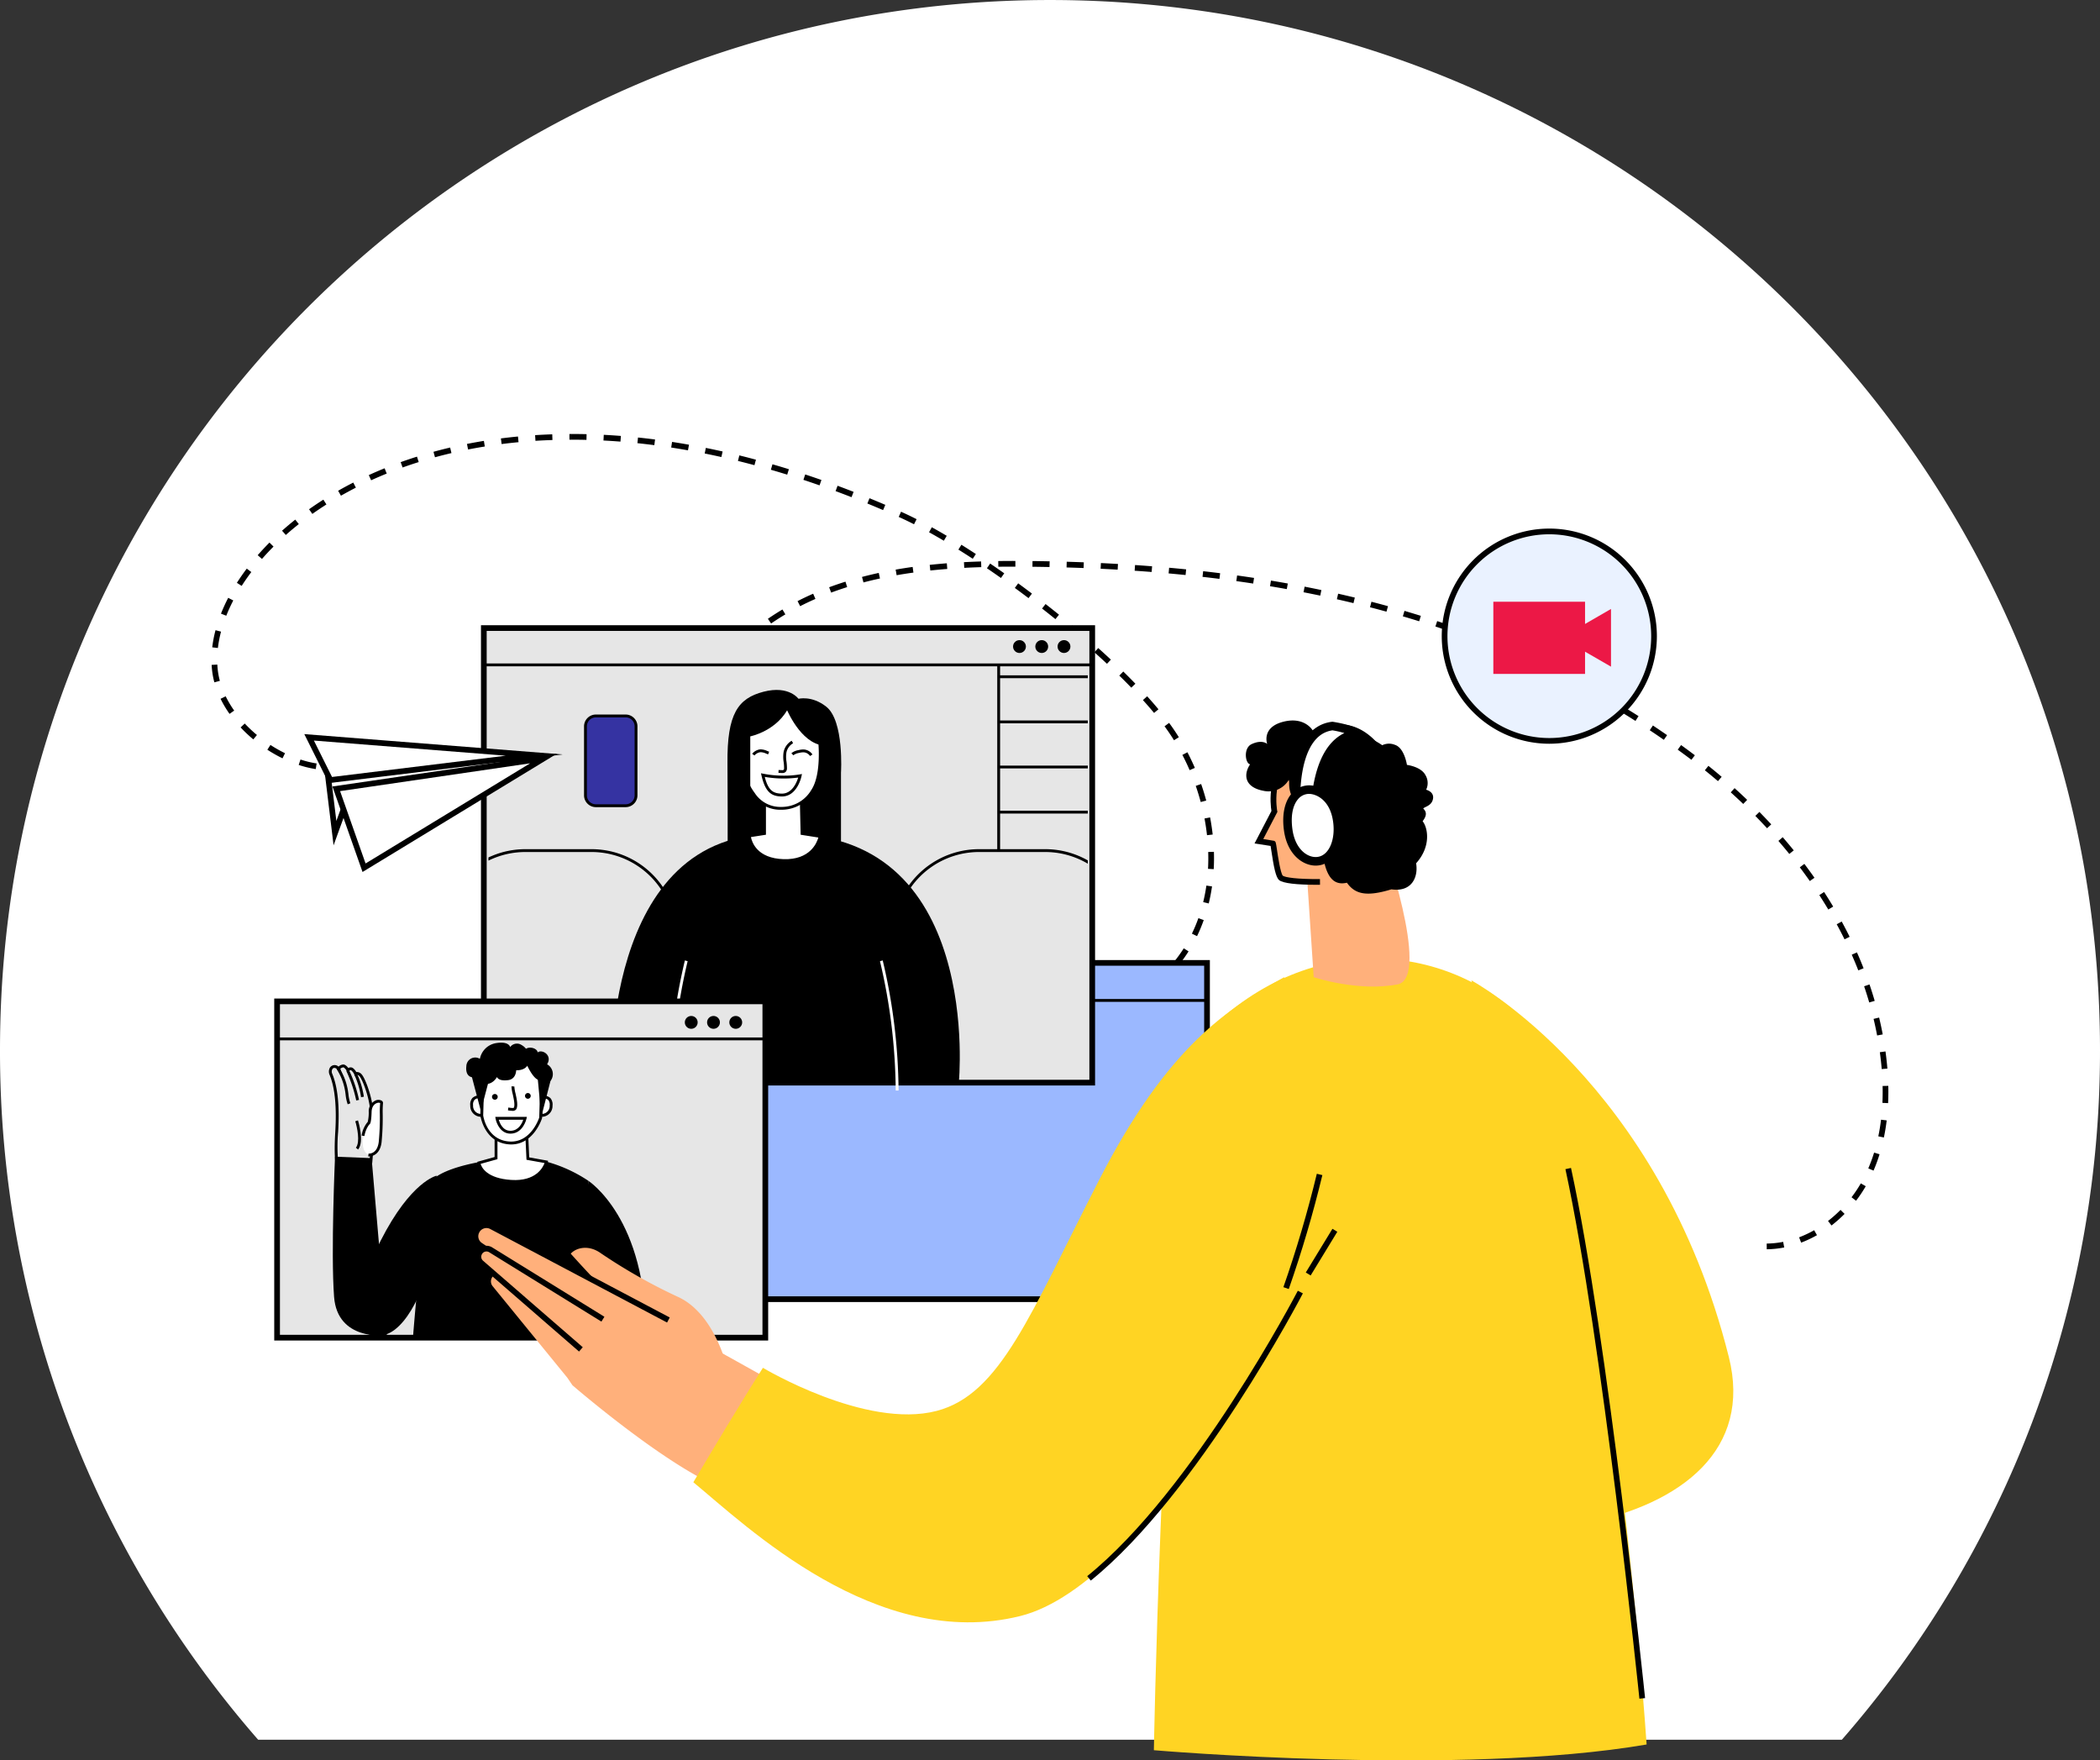<svg xmlns="http://www.w3.org/2000/svg" xmlns:xlink="http://www.w3.org/1999/xlink" width="588.03" height="492.883" viewBox="0 0 588.03 492.883">
  <rect x="0" y="0" width="588.03" height="492.883" fill="#333333" stroke="none"/>
  <defs>
    <clipPath id="clip-path">
      <rect id="Rectangle_63" data-name="Rectangle 63" width="167.833" height="126.26" transform="translate(1191.238 2638.517)" fill="none"/>
    </clipPath>
  </defs>
  <g id="Group_427" data-name="Group 427" transform="translate(-1054.47 -2463)">
    <path id="Path_410" data-name="Path 410" d="M1570.209,2950.1a292.872,292.872,0,0,0,72.291-193.081c0-162.38-131.635-294.015-294.015-294.015s-294.015,131.635-294.015,294.015a292.872,292.872,0,0,0,72.291,193.081Z" fill="#fff"/>
    <g id="Group_426" data-name="Group 426">
      <g id="Group_338" data-name="Group 338">
        <path id="Path_411" data-name="Path 411" d="M1549.186,2812.774l-.017-1.6a25.6,25.6,0,0,0,4.611-.475l.3,1.566A27.115,27.115,0,0,1,1549.186,2812.774Zm9.626-1.856-.565-1.492a30.3,30.3,0,0,0,4.214-1.987l.788,1.388A31.968,31.968,0,0,1,1558.812,2810.918Zm8.51-4.807-.976-1.263a35.6,35.6,0,0,0,3.5-3.1l1.133,1.122A37.26,37.26,0,0,1,1567.322,2806.111Zm6.871-6.927-1.268-.969a36.334,36.334,0,0,0,2.6-3.894l1.383.8A38.13,38.13,0,0,1,1574.193,2799.184Zm4.893-8.43-1.467-.63a45.009,45.009,0,0,0,1.626-4.413l1.524.474A46.934,46.934,0,0,1,1579.086,2790.754Zm2.9-9.276-1.562-.327c.315-1.5.571-3.072.763-4.655l1.585.192C1582.572,2778.317,1582.308,2779.928,1581.984,2781.478Zm1.183-9.621-1.594-.072c.046-1.012.069-2.058.069-3.107q0-.813-.018-1.625l1.595-.036q.02.829.019,1.661C1583.238,2769.752,1583.214,2770.821,1583.167,2771.857Zm-1.794-9.537q-.116-1.389-.275-2.771-.113-.977-.246-1.948l1.581-.217q.135.988.25,1.982.162,1.406.281,2.823Zm-1.283-9.407c-.292-1.552-.626-3.115-.993-4.644l1.553-.372c.372,1.554.712,3.143,1.008,4.721Zm-243.765-.92c-1.58-.006-3.2-.049-4.821-.126l.076-1.595c1.6.077,3.2.119,4.751.125Zm4.824-.1-.07-1.594c1.6-.072,3.2-.183,4.737-.333l.154,1.588C1344.4,2751.711,1342.782,2751.825,1341.149,2751.9Zm-14.454-.362c-1.483-.134-2.994-.3-4.491-.486l-.3-.038.206-1.583.293.037c1.479.187,2.97.349,4.434.48Zm24.073-.582-.247-1.576c1.581-.248,3.147-.544,4.656-.88l.347,1.558C1353.983,2750.4,1352.382,2750.7,1350.768,2750.953Zm-33.627-.631c-1.589-.255-3.183-.539-4.74-.843l.306-1.567c1.539.3,3.117.582,4.688.835Zm43.073-1.491-.458-1.529c1.53-.459,3.033-.976,4.467-1.536l.581,1.487C1363.33,2747.828,1361.785,2748.359,1360.214,2748.831Zm-52.523-.359c-1.576-.366-3.148-.763-4.672-1.178l.419-1.539c1.505.41,3.057.8,4.614,1.163Zm-9.3-2.536c-1.538-.485-3.075-1.007-4.566-1.548l.546-1.5c1.47.535,2.984,1.049,4.5,1.527Zm70.851-.646-.711-1.429c1.418-.705,2.8-1.477,4.11-2.3l.846,1.353C1372.139,2743.765,1370.711,2744.562,1369.247,2745.29Zm208.635-1.613c-.437-1.5-.917-3.029-1.429-4.529l1.51-.516c.52,1.524,1.008,3.071,1.452,4.6Zm-288.545-1.04c-1.493-.621-2.977-1.28-4.41-1.959l.684-1.443c1.409.668,2.869,1.317,4.338,1.928Zm88.142-2.507-.983-1.257a42.985,42.985,0,0,0,3.537-3.091l1.114,1.143A44.711,44.711,0,0,1,1377.479,2740.13Zm-96.86-1.632c-1.423-.767-2.832-1.577-4.187-2.406l.832-1.362c1.331.815,2.715,1.61,4.113,2.364Zm294.2-3.81c-.575-1.465-1.191-2.94-1.831-4.384l1.459-.646c.649,1.465,1.274,2.961,1.857,4.448Zm-302.434-1.237c-1.331-.924-2.638-1.892-3.886-2.876l.988-1.253c1.223.965,2.5,1.913,3.808,2.819Zm112.054-.124-1.238-1.007a40.212,40.212,0,0,0,2.742-3.807l1.347.856A41.8,41.8,0,0,1,1384.438,2733.327Zm-119.643-5.866c-1.194-1.072-2.367-2.2-3.484-3.365l1.148-1.107c1.092,1.133,2.237,2.238,3.4,3.284Zm306.176-1.46c-.692-1.4-1.429-2.819-2.192-4.217l1.4-.765c.773,1.418,1.52,2.856,2.221,4.275Zm-181.311-.893-1.437-.7a43.063,43.063,0,0,0,1.813-4.333l1.5.535A44.809,44.809,0,0,1,1389.66,2725.108Zm-131.584-4.618c-1.031-1.237-2.03-2.524-2.97-3.828l1.3-.933c.918,1.274,1.893,2.531,2.9,3.738Zm308.345-2.835c-.8-1.344-1.649-2.7-2.515-4.036l1.339-.868c.877,1.35,1.733,2.725,2.546,4.086Zm-173.487-1.7-1.551-.378c.366-1.5.667-3.055.894-4.623l1.579.228C1393.622,2712.8,1393.311,2714.4,1392.934,2715.951Zm-140.515-3.318c-.849-1.374-1.654-2.791-2.393-4.213l1.415-.737c.722,1.388,1.508,2.771,2.335,4.111Zm308.824-2.955c-.9-1.28-1.842-2.574-2.8-3.845l1.274-.962c.971,1.286,1.924,2.595,2.834,3.89Zm-166.912-3.333-1.594-.085c.052-.976.079-1.969.079-2.952q0-.882-.028-1.766l1.6-.05q.027.909.028,1.816C1394.412,2704.319,1394.384,2705.341,1394.331,2706.345Zm-146.381-2.3c-.639-1.491-1.223-3.013-1.737-4.525l1.512-.514c.5,1.474,1.069,2.957,1.691,4.41Zm307.557-1.955c-.982-1.212-2.011-2.44-3.057-3.649l1.206-1.044c1.058,1.222,2.1,2.463,3.091,3.689Zm-163.056-5.255c-.172-1.548-.409-3.12-.7-4.672l1.567-.3c.3,1.592.546,3.2.723,4.793Zm156.825-1.943c-1.064-1.152-2.169-2.313-3.285-3.449l1.139-1.118c1.127,1.148,2.243,2.32,3.318,3.484Zm-304.434-.025c-.4-1.58-.726-3.179-.98-4.753l1.576-.254c.247,1.529.567,3.083.951,4.62Zm297.759-6.772c-1.137-1.09-2.31-2.182-3.488-3.246l1.069-1.184c1.19,1.074,2.375,2.177,3.524,3.278Zm-151.909-.54c-.406-1.516-.874-3.037-1.391-4.519l1.508-.525c.529,1.519,1.008,3.077,1.425,4.631Zm-147.389-2.265c-.084-1.2-.127-2.414-.127-3.6q0-.629.016-1.256l1.6.039q-.015.609-.016,1.217c0,1.152.041,2.327.123,3.491Zm292.226-3.584c-1.2-1.025-2.44-2.048-3.674-3.039l1-1.244c1.244,1,2.492,2.033,3.708,3.069Zm-147.943-3.077c-.625-1.45-1.309-2.886-2.033-4.268l1.415-.74c.742,1.418,1.442,2.89,2.083,4.375Zm-239.753-.049-.1-1.593a15.437,15.437,0,0,0,4.27-.862l.545,1.5A17.033,17.033,0,0,1,1147.833,2678.576Zm-4.946-.247a30.038,30.038,0,0,1-4.776-1.164l.5-1.516a28.443,28.443,0,0,0,4.518,1.1Zm102.249-2.557-1.583-.2a47.455,47.455,0,0,1,.846-4.793l1.555.358A46.081,46.081,0,0,0,1245.136,2675.772Zm282.963-.044q-.545-.413-1.092-.82-1.368-1.02-2.744-2.016l.936-1.293q1.386,1,2.762,2.029c.368.275.735.55,1.1.828Zm-394.517-.414a40.381,40.381,0,0,1-4.25-2.408l.869-1.338a38.506,38.506,0,0,0,4.08,2.312Zm249.627-5.063c-.8-1.286-1.655-2.551-2.54-3.759l-.111-.15,1.285-.949.113.155c.909,1.241,1.786,2.539,2.608,3.859Zm137.164-.119q-1.965-1.364-3.946-2.682l.884-1.328q1.993,1.326,3.972,2.7Zm-394.974-.123a39.672,39.672,0,0,1-3.556-3.349l1.164-1.091a38.224,38.224,0,0,0,3.413,3.213Zm121.841-3.4-1.512-.511c.511-1.513,1.111-3.034,1.782-4.522l1.454.656C1248.315,2663.678,1247.735,2665.15,1247.24,2666.614Zm265.19-1.767q-2.018-1.285-4.049-2.523l.831-1.363q2.044,1.247,4.075,2.54Zm-393.686-1.974a30.919,30.919,0,0,1-2.511-4.22l1.434-.7a29.143,29.143,0,0,0,2.382,4Zm258.885-.265c-.96-1.157-2.01-2.366-3.12-3.593l1.185-1.071c1.124,1.244,2.188,2.471,3.163,3.645Zm126.653-2.727q-2.071-1.208-4.157-2.369l.776-1.394q2.1,1.17,4.185,2.384Zm-253.182-1.843-1.389-.787c.785-1.387,1.654-2.771,2.579-4.115l1.314.906C1252.7,2655.347,1251.862,2656.691,1251.1,2658.038Zm120.154-2.5c-1.071-1.109-2.2-2.247-3.363-3.385l1.118-1.139c1.17,1.147,2.312,2.3,3.392,3.415Zm124.669-.307q-2.117-1.124-4.246-2.2l.721-1.424q2.144,1.086,4.273,2.216Zm-381.43-1.189a22.81,22.81,0,0,1-.6-3.054c-.075-.6-.128-1.216-.162-1.83l1.594-.085c.031.577.082,1.155.152,1.718a21.01,21.01,0,0,0,.557,2.837Zm372.9-3.13q-2.156-1.039-4.325-2.033l.666-1.451q2.183,1,4.353,2.047Zm-230.949-.642-1.236-1.009c1.005-1.231,2.086-2.454,3.212-3.634l1.154,1.1C1258.473,2647.877,1257.421,2649.068,1256.441,2650.267Zm108-1.417q-1.72-1.609-3.522-3.225l1.066-1.188q1.812,1.625,3.546,3.247Zm114.26-1.925q-2.192-.954-4.4-1.867l.609-1.475q2.22.918,4.425,1.879Zm-363.218-2.5-1.584-.186a34.841,34.841,0,0,1,.919-4.8l1.543.407A33.424,33.424,0,0,0,1115.485,2644.428Zm147.475-1-1.07-1.182c1.184-1.073,2.428-2.124,3.7-3.126l.988,1.254C1265.335,2641.351,1264.118,2642.379,1262.96,2643.426Zm206.916-.153q-2.225-.872-4.461-1.7l.555-1.5q2.25.836,4.489,1.713Zm-112.54-.806q-1.794-1.551-3.642-3.093l1.023-1.225q1.855,1.549,3.663,3.11Zm103.586-2.518q-2.253-.79-4.517-1.541l.5-1.515q2.28.756,4.545,1.551Zm-190.53-2.382-.9-1.316c1.314-.9,2.686-1.779,4.077-2.607l.816,1.371C1273.02,2635.826,1271.678,2636.685,1270.392,2637.567Zm181.469-.621q-2.278-.713-4.568-1.384l.45-1.532q2.3.678,4.593,1.392Zm-101.856-.6q-1.856-1.5-3.741-2.971l.981-1.258q1.9,1.481,3.763,2.987Zm-232.172-.953-1.484-.588a47.783,47.783,0,0,1,2.024-4.424l1.416.735A46.856,46.856,0,0,0,1117.833,2635.393Zm324.87-1.139q-2.3-.634-4.609-1.232l.4-1.545q2.325.6,4.636,1.239Zm-164.177-1.533-.729-1.42c1.426-.732,2.9-1.43,4.369-2.075l.639,1.462C1281.362,2631.32,1279.923,2632,1278.526,2632.721Zm154.939-.856q-2.319-.562-4.646-1.086l.35-1.557q2.342.528,4.671,1.091Zm-90.993-1.4q-1.914-1.447-3.836-2.853l.942-1.288q1.932,1.413,3.855,2.867Zm81.686-.7q-2.334-.49-4.676-.946l.3-1.567q2.355.459,4.7.951Zm-136.954-.845-.557-1.5c1.477-.549,3.014-1.074,4.567-1.562l.478,1.523C1290.165,2627.863,1288.655,2628.38,1287.2,2628.919Zm127.589-.979q-2.346-.422-4.7-.812l.261-1.575q2.367.393,4.722.816Zm-292.645-.9-1.345-.858c.849-1.331,1.78-2.67,2.769-3.981l1.274.962C1123.882,2624.436,1122.975,2625.74,1122.148,2627.036Zm283.233-.656q-2.356-.358-4.721-.686l.22-1.581q2.375.33,4.741.689Zm-109.126-.311-.406-1.543c1.522-.4,3.1-.778,4.689-1.123l.338,1.559C1299.309,2625.3,1297.755,2625.675,1296.255,2626.069Zm99.676-1q-2.364-.3-4.737-.567l.181-1.585q2.382.27,4.756.569Zm-61.174-.249q-1.969-1.391-3.926-2.724l.9-1.319q1.967,1.34,3.949,2.739Zm-29.213-.771-.276-1.572c1.549-.272,3.15-.523,4.758-.747l.22,1.581C1308.656,2623.531,1307.074,2623.779,1305.544,2624.048Zm80.907-.055q-2.37-.241-4.749-.455l.143-1.59q2.39.216,4.768.457Zm-9.5-.856q-2.376-.187-4.759-.35l.109-1.592q2.391.163,4.775.35Zm-61.976-.405-.169-1.587c1.549-.165,3.161-.313,4.791-.44l.123,1.591C1318.1,2622.422,1316.508,2622.569,1314.973,2622.732Zm52.455-.244q-2.381-.138-4.766-.251l.076-1.595q2.394.115,4.782.253Zm-9.534-.457q-2.382-.09-4.771-.16l.047-1.6q2.4.069,4.784.161Zm-33.415-.045-.086-1.593q2.4-.129,4.8-.2l.05,1.595Q1326.861,2621.86,1324.479,2621.986Zm23.871-.232q-2.388-.048-4.779-.076l.018-1.6q2.4.029,4.793.076Zm-14.334-.076-.022-1.6q2.283-.033,4.562-.031h.236v1.6h-.236Q1336.288,2621.647,1334.016,2621.678Zm-206.185-2.187-1.2-1.051c1.044-1.194,2.155-2.383,3.3-3.536l1.13,1.127C1129.939,2617.159,1128.852,2618.323,1127.831,2619.491Zm199.027-.049q-2.032-1.328-4.024-2.573l.846-1.353q2,1.252,4.05,2.591Zm-8.1-5.054c-1.413-.836-2.805-1.634-4.138-2.371l.773-1.4c1.346.745,2.752,1.551,4.179,2.395Zm-184.247-1.609-1.06-1.193c1.187-1.055,2.432-2.1,3.7-3.106l.991,1.251C1136.9,2610.718,1135.673,2611.744,1134.508,2612.779Zm175.9-3c-1.488-.756-2.93-1.446-4.286-2.054l.651-1.456c1.38.618,2.846,1.32,4.358,2.087Zm-168.475-2.9-.923-1.3c1.3-.92,2.645-1.825,4.008-2.691l.855,1.346C1144.538,2605.091,1143.211,2605.981,1141.937,2606.885Zm159.814-1.07q-2.214-.946-4.405-1.842l.6-1.477q2.2.9,4.429,1.852Zm-8.838-3.613q-2.245-.875-4.463-1.7l.555-1.5q2.23.828,4.487,1.706Zm-142.969-.412-.79-1.386c1.376-.786,2.8-1.557,4.244-2.292l.726,1.421C1152.706,2600.258,1151.3,2601.017,1149.944,2601.79Zm134.016-2.9q-2.273-.8-4.518-1.54l.5-1.515q2.258.747,4.544,1.548Zm-125.559-1.42-.662-1.451c1.446-.66,2.936-1.3,4.427-1.908l.6,1.479C1161.3,2596.183,1159.827,2596.816,1158.4,2597.466Zm116.5-1.577q-2.3-.714-4.572-1.371l.445-1.533q2.284.661,4.6,1.38Zm-107.692-2-.539-1.5c1.5-.539,3.035-1.057,4.566-1.539l.48,1.522C1170.2,2592.846,1168.686,2593.357,1167.206,2593.888Zm98.525-.651q-2.325-.624-4.621-1.188l.382-1.55q2.312.568,4.652,1.2Zm-89.456-2.21-.422-1.539c1.537-.421,3.107-.821,4.667-1.187l.365,1.554C1179.345,2590.217,1177.793,2590.611,1176.275,2591.027Zm80.191-.07q-2.349-.527-4.666-.992l.315-1.565q2.333.469,4.7,1Zm-9.351-1.881c-1.567-.278-3.15-.541-4.7-.78l.243-1.577c1.566.241,3.161.506,4.74.786Zm-61.579-.225-.308-1.566c1.564-.309,3.159-.595,4.737-.851l.256,1.576C1188.659,2588.262,1187.084,2588.545,1185.536,2588.851Zm52.154-1.224c-1.58-.2-3.173-.39-4.735-.553l.165-1.587c1.576.164,3.182.352,4.775.558Zm-42.76-.3-.2-1.583c1.571-.2,3.18-.38,4.783-.533l.152,1.589C1198.075,2586.952,1196.483,2587.129,1194.93,2587.328Zm33.278-.687c-1.583-.124-3.183-.228-4.756-.31l.082-1.593c1.587.082,3.2.187,4.8.312Zm-23.8-.217-.1-1.593c1.579-.1,3.2-.179,4.8-.233l.054,1.6C1207.572,2586.246,1205.971,2586.324,1204.407,2586.424Zm14.283-.273q-2.05-.049-4.066-.049l-.7,0-.008-1.6.706,0q2.032,0,4.1.05Z"/>
      </g>
      <g id="Group_341" data-name="Group 341">
        <g id="Group_339" data-name="Group 339">
          <rect id="Rectangle_56" data-name="Rectangle 56" width="136.713" height="94.156" transform="translate(1255.739 2732.594)" fill="#9bb8ff"/>
          <path id="Path_412" data-name="Path 412" d="M1393.25,2827.549H1254.941V2731.8H1393.25Zm-136.713-1.6h135.117v-92.561H1256.537Z"/>
        </g>
        <g id="Group_340" data-name="Group 340">
          <rect id="Rectangle_57" data-name="Rectangle 57" width="136.447" height="0.798" transform="translate(1255.872 2742.702)"/>
        </g>
      </g>
      <g id="Group_365" data-name="Group 365">
        <g id="Group_342" data-name="Group 342">
          <rect id="Rectangle_58" data-name="Rectangle 58" width="170.359" height="127.271" transform="translate(1189.949 2638.849)" fill="#e6e6e6"/>
          <path id="Path_413" data-name="Path 413" d="M1361.106,2766.918H1189.151V2638.051h171.955Zm-170.359-1.6h168.764V2639.647H1190.747Z"/>
        </g>
        <g id="Group_350" data-name="Group 350">
          <g id="Group_349" data-name="Group 349" clip-path="url(#clip-path)">
            <g id="Group_343" data-name="Group 343">
              <path id="Path_414" data-name="Path 414" d="M1360.442,2717.313h-26.731v-68.5h.8v67.705h25.933Z"/>
            </g>
            <g id="Group_344" data-name="Group 344">
              <rect id="Rectangle_59" data-name="Rectangle 59" width="26.731" height="0.798" transform="translate(1334.11 2664.715)"/>
            </g>
            <g id="Group_345" data-name="Group 345">
              <rect id="Rectangle_60" data-name="Rectangle 60" width="26.332" height="0.798" transform="translate(1334.11 2677.35)"/>
            </g>
            <g id="Group_346" data-name="Group 346">
              <rect id="Rectangle_61" data-name="Rectangle 61" width="26.731" height="0.798" transform="translate(1334.11 2652.082)"/>
            </g>
            <g id="Group_347" data-name="Group 347">
              <rect id="Rectangle_62" data-name="Rectangle 62" width="26.332" height="0.798" transform="translate(1334.11 2689.984)"/>
            </g>
            <g id="Group_348" data-name="Group 348">
              <path id="Path_415" data-name="Path 415" d="M1201.556,2701.155H1220.1a23.752,23.752,0,0,1,22.5,16.148,23.754,23.754,0,0,1,22.5-16.148h18.541a23.753,23.753,0,0,1,22.5,16.148,23.754,23.754,0,0,1,22.5-16.148h18.541a23.749,23.749,0,0,1,23.749,23.748v42.081H1177.807V2724.9A23.748,23.748,0,0,1,1201.556,2701.155Z" fill="#e6e6e6"/>
              <path id="Path_416" data-name="Path 416" d="M1371.321,2767.384H1177.408V2724.9a24.175,24.175,0,0,1,24.148-24.148h18.54a24.131,24.131,0,0,1,22.5,15.378,24.133,24.133,0,0,1,22.5-15.378h18.541a24.133,24.133,0,0,1,22.5,15.378,24.131,24.131,0,0,1,22.5-15.378h18.54a24.175,24.175,0,0,1,24.148,24.148Zm-193.115-.8h192.317V2724.9a23.376,23.376,0,0,0-23.35-23.35h-18.54a23.333,23.333,0,0,0-22.121,15.876l-.378,1.119-.378-1.119a23.335,23.335,0,0,0-22.121-15.876h-18.541a23.335,23.335,0,0,0-22.121,15.876l-.378,1.119-.378-1.119a23.333,23.333,0,0,0-22.121-15.876h-18.54a23.376,23.376,0,0,0-23.35,23.35Z"/>
            </g>
          </g>
        </g>
        <g id="Group_351" data-name="Group 351">
          <path id="Path_417" data-name="Path 417" d="M1286.367,2669.37l-.133,32.715-24.6-.133v-33.513Z"/>
        </g>
        <g id="Group_352" data-name="Group 352">
          <path id="Path_418" data-name="Path 418" d="M1322.939,2766.306s7.181-71.734-50.27-69.739c-50.071-1.6-47.078,69.739-47.078,69.739Z"/>
        </g>
        <g id="Group_353" data-name="Group 353">
          <path id="Path_419" data-name="Path 419" d="M1305.283,2768.316a161.364,161.364,0,0,0-4.407-36.2l.771-.205a162.25,162.25,0,0,1,4.434,36.406Z" fill="#fff"/>
        </g>
        <g id="Group_354" data-name="Group 354">
          <path id="Path_420" data-name="Path 420" d="M1242.613,2768.316l-.8,0a162.183,162.183,0,0,1,4.434-36.406l.771.205A161.3,161.3,0,0,0,1242.613,2768.316Z" fill="#fff"/>
        </g>
        <g id="Group_355" data-name="Group 355">
          <path id="Path_421" data-name="Path 421" d="M1278.786,2685.063l.266,11.3,5.054.8s-1.2,7.048-10.24,6.782-9.576-6.915-9.576-6.915l4.256-.665v-10.772Z" fill="#fff"/>
          <path id="Path_422" data-name="Path 422" d="M1274.36,2704.354c-.167,0-.335,0-.506-.007-9.293-.274-9.956-7.213-9.961-7.283l-.03-.369,4.284-.669v-10.81l11.028-.573.268,11.382,5.124.809-.068.4C1284.487,2697.3,1283.186,2704.354,1274.36,2704.354Zm-9.618-6.989c.259,1.359,1.687,5.965,9.135,6.184,7.438.242,9.343-4.61,9.743-6.057l-4.959-.783-.263-11.227-9.453.492v10.735Z"/>
        </g>
        <g id="Group_356" data-name="Group 356">
          <rect id="Rectangle_64" data-name="Rectangle 64" width="169.827" height="0.798" transform="translate(1190.216 2648.757)"/>
        </g>
        <g id="Group_357" data-name="Group 357">
          <path id="Path_423" data-name="Path 423" d="M1283.973,2670.434s1.067,9.372-1.995,13.964a10.03,10.03,0,0,1-8.777,4.921,8.886,8.886,0,0,1-7.714-4.057c-2.26-3.058-3.258-5.785-2.526-15.493.354-4.709,3.856-10.373,9.708-9.974C1282.628,2660.474,1283.973,2668.705,1283.973,2670.434Z" fill="#fff"/>
          <path id="Path_424" data-name="Path 424" d="M1273.2,2689.718a9.273,9.273,0,0,1-8.035-4.218c-2.425-3.283-3.323-6.2-2.6-15.761.4-5.28,4.307-10.732,10.134-10.342,11.358.774,11.676,10.935,11.676,11.037.041.344,1.045,9.525-2.062,14.185A10.505,10.505,0,0,1,1273.2,2689.718Zm-1.114-29.544c-5.52,0-8.427,5.628-8.729,9.625-.7,9.308.149,12.112,2.45,15.226a8.541,8.541,0,0,0,7.393,3.9,9.632,9.632,0,0,0,8.445-4.743c2.947-4.42,1.941-13.6,1.93-13.7,0-.14-.3-9.561-10.935-10.286C1272.455,2660.18,1272.27,2660.174,1272.087,2660.174Z"/>
        </g>
        <g id="Group_358" data-name="Group 358">
          <path id="Path_425" data-name="Path 425" d="M1278.121,2658.731s-2.659-3.923-9.841-2.061-10.24,6.184-10.107,20.015,0,46.413,0,46.413h6.383v-53.927s7.847-1.53,11.039-8.711C1277.855,2659.4,1278.121,2658.731,1278.121,2658.731Z"/>
        </g>
        <g id="Group_359" data-name="Group 359">
          <path id="Path_426" data-name="Path 426" d="M1283.84,2722.566h6.117v-43.222s.931-14.495-4.122-18.485c-4.084-3.224-7.847-2.194-7.847-2.194l-3.723,1.795s3.457,9.309,9.575,11.038Z"/>
        </g>
        <g id="Group_360" data-name="Group 360">
          <path id="Path_427" data-name="Path 427" d="M1278.52,2680.209a29.907,29.907,0,0,1-10.439-.2c1.064,4.655,2.661,5.5,5.186,5.586C1277.39,2685.728,1278.52,2680.209,1278.52,2680.209Z" fill="#fff"/>
          <path id="Path_428" data-name="Path 428" d="M1273.414,2686h0l-.158,0c-2.69-.087-4.463-1.079-5.563-5.9l-.137-.6.6.12a29.311,29.311,0,0,0,5.746.552,26.527,26.527,0,0,0,4.539-.353l.586-.113-.119.585C1278.863,2680.522,1277.694,2686,1273.414,2686Zm-4.8-5.48c.987,3.843,2.372,4.606,4.666,4.68l.133,0c2.885,0,4.156-3.171,4.562-4.5a29.8,29.8,0,0,1-4.07.267A30.529,30.529,0,0,1,1268.614,2680.516Z"/>
        </g>
        <g id="Group_361" data-name="Group 361">
          <rect id="Rectangle_65" data-name="Rectangle 65" width="14.163" height="25.135" rx="2.906" transform="translate(1218.409 2663.452)" fill="#3533a2"/>
          <path id="Path_429" data-name="Path 429" d="M1229.666,2688.986h-8.35a3.31,3.31,0,0,1-3.306-3.305v-19.323a3.309,3.309,0,0,1,3.306-3.3h8.35a3.308,3.308,0,0,1,3.3,3.3v19.323A3.309,3.309,0,0,1,1229.666,2688.986Zm-8.35-25.135a2.51,2.51,0,0,0-2.508,2.507v19.323a2.511,2.511,0,0,0,2.508,2.507h8.35a2.511,2.511,0,0,0,2.508-2.507v-19.323a2.511,2.511,0,0,0-2.508-2.507Z"/>
        </g>
        <g id="Group_362" data-name="Group 362">
          <path id="Path_430" data-name="Path 430" d="M1265.75,2674.523l-.655-.457.107-.154a3.505,3.505,0,0,1,1.4-.934,2.8,2.8,0,0,1,.787-.168,4.472,4.472,0,0,1,1.884.433l.569.227-.293.742-.571-.227a3.742,3.742,0,0,0-1.542-.379,2.069,2.069,0,0,0-.566.123,2.7,2.7,0,0,0-1.051.686Z"/>
        </g>
        <g id="Group_363" data-name="Group 363">
          <path id="Path_431" data-name="Path 431" d="M1281.3,2674.673a2.342,2.342,0,0,0-1.84-1.039,5.048,5.048,0,0,0-1.245.172,3.554,3.554,0,0,0-1.607.665l-.536-.591a4.18,4.18,0,0,1,1.964-.852,5.5,5.5,0,0,1,1.455-.191,3.153,3.153,0,0,1,2.476,1.4Z"/>
        </g>
        <g id="Group_364" data-name="Group 364">
          <path id="Path_432" data-name="Path 432" d="M1273.524,2679.431c-.078,0-.149,0-.212-.006l-.859-.038.034-.8.861.038a.931.931,0,0,0,.554-.079c.122-.109.123-.422.124-.525a14.251,14.251,0,0,0-.121-1.655,8.9,8.9,0,0,1,0-2.9,4.762,4.762,0,0,1,2.244-3.07l.4.692a3.952,3.952,0,0,0-1.862,2.547,8.2,8.2,0,0,0,.018,2.643,14.812,14.812,0,0,1,.126,1.749,1.447,1.447,0,0,1-.4,1.118A1.325,1.325,0,0,1,1273.524,2679.431Z"/>
        </g>
      </g>
      <g id="Group_387" data-name="Group 387">
        <g id="Group_366" data-name="Group 366">
          <rect id="Rectangle_66" data-name="Rectangle 66" width="136.713" height="94.156" transform="translate(1132.058 2743.365)" fill="#e6e6e6"/>
          <path id="Path_433" data-name="Path 433" d="M1269.569,2838.319H1131.26v-95.752h138.309Zm-136.713-1.6h135.117v-92.56H1132.856Z"/>
        </g>
        <g id="Group_367" data-name="Group 367">
          <rect id="Rectangle_67" data-name="Rectangle 67" width="136.447" height="0.798" transform="translate(1132.191 2753.472)"/>
        </g>
        <g id="Group_368" data-name="Group 368">
          <path id="Path_434" data-name="Path 434" d="M1189.443,2770.528l-.067,4.754a2.642,2.642,0,0,1-2.826-2.759c-.2-2.992,2.693-2.394,2.693-2.394Z" fill="#fff"/>
          <path id="Path_435" data-name="Path 435" d="M1189.246,2775.685a3.019,3.019,0,0,1-3.094-3.136,2.751,2.751,0,0,1,.61-2.146,2.99,2.99,0,0,1,2.562-.665l.19.039.329.659-.072,5.209-.36.035S1189.351,2775.685,1189.246,2775.685Zm-.572-5.206a1.8,1.8,0,0,0-1.329.47,2.005,2.005,0,0,0-.4,1.547,2.215,2.215,0,0,0,2.035,2.379l.059-4.256-.062-.125C1188.9,2770.486,1188.793,2770.479,1188.674,2770.479Z"/>
        </g>
        <g id="Group_369" data-name="Group 369">
          <path id="Path_436" data-name="Path 436" d="M1205.957,2775.282a2.642,2.642,0,0,0,2.826-2.759c.2-2.992-2.826-2.394-2.826-2.394Z" fill="#fff"/>
          <path id="Path_437" data-name="Path 437" d="M1206.088,2775.685h0c-.1,0-.165-.005-.165-.005l-.362-.035,0-5.844.322-.064a3.234,3.234,0,0,1,2.689.695,2.715,2.715,0,0,1,.611,2.117A3.019,3.019,0,0,1,1206.088,2775.685Zm.269-5.2v4.39a2.214,2.214,0,0,0,2.028-2.378,1.972,1.972,0,0,0-.4-1.519A2.114,2.114,0,0,0,1206.357,2770.484Z"/>
        </g>
        <g id="Group_370" data-name="Group 370">
          <path id="Path_438" data-name="Path 438" d="M1222.557,2837.654h-52.464s2.394-31.518,5.386-44.285c4.987-4.788,21.943-6.783,28.127-5.985a40.217,40.217,0,0,1,15.56,6.184A226.324,226.324,0,0,1,1222.557,2837.654Z"/>
        </g>
        <g id="Group_371" data-name="Group 371">
          <path id="Path_439" data-name="Path 439" d="M1235.324,2837.455h-12.767l-3.391-43.887S1235.723,2804.141,1235.324,2837.455Z"/>
        </g>
        <g id="Group_372" data-name="Group 372">
          <path id="Path_440" data-name="Path 440" d="M1201.877,2778.873l.4,8.511,5.187.931s-1.33,5.985-9.841,5.453-9.043-5.187-9.043-5.187l4.787-1.33v-8.511Z" fill="#fff"/>
          <path id="Path_441" data-name="Path 441" d="M1198.67,2794.2q-.518,0-1.073-.034c-8.744-.546-9.392-5.336-9.415-5.54l-.038-.338,4.823-1.34v-8.613l9.292.145.4,8.568,5.283.948-.09.406C1207.84,2788.46,1206.473,2794.2,1198.67,2794.2Zm-9.62-5.336c.3,1.025,1.784,4.08,8.6,4.5,6.835.429,8.841-3.451,9.305-4.74l-5.058-.908-.4-8.455-7.732-.121v8.409Z"/>
        </g>
        <g id="Group_373" data-name="Group 373">
          <path id="Path_442" data-name="Path 442" d="M1176.742,2792.172s-7.181,1.463-15.692,18.219-9.443,21.678-9.443,21.678,6.517,8.511,13.432,3.191,10.374-20.081,10.374-20.081Z"/>
        </g>
        <g id="Group_374" data-name="Group 374">
          <path id="Path_443" data-name="Path 443" d="M1162.247,2836.856s-13.3,1.6-14.23-10.772.266-39.232.266-39.232l10.24.4,4.256,49.472Z"/>
        </g>
        <g id="Group_375" data-name="Group 375">
          <path id="Path_444" data-name="Path 444" d="M1148.5,2788.991l-.072-.323c-.019-.087-.473-2.225-.075-8.789.422-6.974-.1-12.318-1.567-15.882a2.241,2.241,0,0,1,.091-2.115,1.572,1.572,0,0,1,2.386-.234,2.068,2.068,0,0,1,1.168-.587c.607-.127,1.227.5,1.583.977a1.143,1.143,0,0,1,1.247-.021,3.445,3.445,0,0,1,.969,1.133,1.748,1.748,0,0,1,1.366.494c.972.851,2.744,5.567,3.226,9.225a76.066,76.066,0,0,1,.5,8.331l-.63,7.469Zm-.389-27a.673.673,0,0,0-.568.327,1.459,1.459,0,0,0-.021,1.367c1.532,3.734,2.063,9.044,1.627,16.24a46.67,46.67,0,0,0,.008,8.244l8.8-.278.569-6.727a75.668,75.668,0,0,0-.5-8.193c-.5-3.8-2.268-8.124-2.959-8.729-.534-.466-.793-.281-.8-.277l-.4.322-.2-.482a3.08,3.08,0,0,0-.855-1.127c-.233-.155-.471.091-.553.2l-.354.481-.31-.509c-.288-.478-.776-1.013-1-1.013-.575.12-.736.31-.779.386a.243.243,0,0,0-.032.124l1.248,3.6-1.968-3.262a4.74,4.74,0,0,0-.276-.4A1.1,1.1,0,0,0,1148.108,2761.994Z"/>
        </g>
        <g id="Group_376" data-name="Group 376">
          <path id="Path_445" data-name="Path 445" d="M1157.625,2786.387s2.793.3,3.292-3.591.2-9.874.4-10.872-3.092-1-3.192,2.394-.5,3.192-.5,3.192S1154.034,2783.993,1157.625,2786.387Z" fill="#fff"/>
        </g>
        <g id="Group_377" data-name="Group 377">
          <path id="Path_446" data-name="Path 446" d="M1154.743,2784.842l-.62-.5c1.28-1.581.312-5.884-.17-7.409l.761-.24C1154.79,2776.932,1156.553,2782.607,1154.743,2784.842Z"/>
        </g>
        <g id="Group_378" data-name="Group 378">
          <path id="Path_447" data-name="Path 447" d="M1151.831,2772.183a11.756,11.756,0,0,1-.588-2.738c-.04-.3-.08-.607-.129-.908a16.338,16.338,0,0,0-2.409-6.266l.67-.434a17.181,17.181,0,0,1,2.528,6.574c.049.308.09.619.131.93a10.958,10.958,0,0,0,.541,2.554Z"/>
        </g>
        <g id="Group_379" data-name="Group 379">
          <path id="Path_448" data-name="Path 448" d="M1154.219,2771.114a37.339,37.339,0,0,0-2.805-8.31l.72-.343a38.175,38.175,0,0,1,2.866,8.488Z"/>
        </g>
        <g id="Group_380" data-name="Group 380">
          <path id="Path_449" data-name="Path 449" d="M1155.569,2770.184a22.888,22.888,0,0,0-1.858-6.226l.714-.357a23.714,23.714,0,0,1,1.932,6.463Z"/>
        </g>
        <g id="Group_381" data-name="Group 381">
          <path id="Path_450" data-name="Path 450" d="M1206.266,2761.917l-.4,14.03s-2.261,7.581-8.91,7.049-7.581-7.714-7.581-7.714l.4-13.7a12.01,12.01,0,0,1,9.177-4.056C1205,2757.528,1206.266,2761.917,1206.266,2761.917Z" fill="#fff"/>
          <path id="Path_451" data-name="Path 451" d="M1197.618,2783.421c-.226,0-.456-.009-.693-.028-6.892-.551-7.934-7.985-7.944-8.059l.4-13.891.079-.1a12.3,12.3,0,0,1,9.493-4.212c6.278,0,7.684,4.631,7.7,4.678l.017.059,0,.062-.415,14.133C1206.227,2776.135,1203.98,2783.421,1197.618,2783.421Zm-7.448-21.688-.4,13.561c.034.217.972,6.805,7.214,7.3,5.954.471,8.277-6.092,8.481-6.718l.4-13.907c-.172-.511-1.55-4.046-6.914-4.046A11.8,11.8,0,0,0,1190.17,2761.733Z"/>
        </g>
        <g id="Group_382" data-name="Group 382">
          <path id="Path_452" data-name="Path 452" d="M1202.609,2759.989c-.133,1.729-1.53,2.727-3.591,2.66-.133,1.862-1.161,2.726-2.527,2.793-2.527.266-2.859-.9-2.859-.9s-1.2,2.294-3.491,1.9-2.693-1.8-2.693-1.8-2.793.466-2.394-3.125a2.487,2.487,0,0,1,3.79-2.061,5.524,5.524,0,0,1,4.456-4.389c3.736-.644,4.023,1.1,4.023,1.1a2.341,2.341,0,0,1,2.792-.8c1.6.8,1.8,1.6,1.8,1.6A5.347,5.347,0,0,1,1202.609,2759.989Z"/>
        </g>
        <g id="Group_383" data-name="Group 383">
          <path id="Path_453" data-name="Path 453" d="M1200.814,2758.359s2.493,6.982,4.787,7.082c1.2,1.3,3.092.1,3.092.1a3.135,3.135,0,0,0-1.031-4.555c1.6-2.527-1.4-4.322-2.659-3.325C1205,2756.265,1201.113,2755.267,1200.814,2758.359Z"/>
        </g>
        <g id="Group_384" data-name="Group 384">
          <path id="Path_454" data-name="Path 454" d="M1191.637,2764.444l-1.995,7.581-.466,2.261-2.726-10.341Z"/>
        </g>
        <g id="Group_385" data-name="Group 385">
          <path id="Path_455" data-name="Path 455" d="M1208.793,2764.942l-2.46,9.609-.632-2.527-.8-8.578Z"/>
        </g>
        <g id="Group_386" data-name="Group 386">
          <path id="Path_456" data-name="Path 456" d="M1197.405,2780.4c-2.711,0-3.91-2.762-4.166-4.222l-.082-.468H1202l-.1.481c-.009.041-.9,4.1-4.368,4.207Zm-3.267-3.892c.275.97,1.125,3.094,3.267,3.094l.1,0c2.218-.069,3.158-2.129,3.476-3.092Z"/>
        </g>
      </g>
      <g id="Group_388" data-name="Group 388">
        <path id="Path_457" data-name="Path 457" d="M1192.236,2770.1a.8.8,0,1,0,.8-.8A.8.8,0,0,0,1192.236,2770.1Z"/>
      </g>
      <g id="Group_389" data-name="Group 389">
        <path id="Path_458" data-name="Path 458" d="M1201.478,2769.83a.8.8,0,1,0,.8-.8A.8.8,0,0,0,1201.478,2769.83Z"/>
      </g>
      <g id="Group_390" data-name="Group 390">
        <path id="Path_459" data-name="Path 459" d="M1197.944,2774.013a7.029,7.029,0,0,1-.972-.093l-.26-.036.09-.793c.082.009.178.023.286.039.271.039,1.1.159,1.257.02.385-.7-.015-2.507-.307-3.829a9.781,9.781,0,0,1-.343-2.172l.8.044a9.926,9.926,0,0,0,.326,1.956c.355,1.606.757,3.427.218,4.4A1.152,1.152,0,0,1,1197.944,2774.013Z"/>
      </g>
      <g id="Group_391" data-name="Group 391">
        <path id="Path_460" data-name="Path 460" d="M1157.729,2786.789a1.3,1.3,0,0,1-.147-.006l.083-.793c.1.01,2.415.193,2.856-3.245a69.322,69.322,0,0,0,.313-7.821,25.618,25.618,0,0,1,.09-3.078.959.959,0,0,0-.815-.041c-.358.1-1.529.577-1.586,2.525-.094,3.183-.454,3.4-.648,3.514l-.018.011a7.11,7.11,0,0,0-1.334,3.209l-.789-.125a7.6,7.6,0,0,1,1.595-3.7l.112-.124a11.316,11.316,0,0,0,.284-2.812,3.28,3.28,0,0,1,1.762-3.118,1.94,1.94,0,0,1,1.919.021.787.787,0,0,1,.3.793,28.1,28.1,0,0,0-.075,2.924,69.739,69.739,0,0,1-.32,7.921C1160.838,2786.549,1158.36,2786.789,1157.729,2786.789Z"/>
      </g>
      <g id="Group_395" data-name="Group 395">
        <g id="Group_392" data-name="Group 392">
          <circle id="Ellipse_34" data-name="Ellipse 34" cx="1.798" cy="1.798" r="1.798" transform="translate(1258.693 2747.45)"/>
        </g>
        <g id="Group_393" data-name="Group 393">
          <circle id="Ellipse_35" data-name="Ellipse 35" cx="1.798" cy="1.798" r="1.798" transform="translate(1252.461 2747.45)"/>
        </g>
        <g id="Group_394" data-name="Group 394">
          <circle id="Ellipse_36" data-name="Ellipse 36" cx="1.798" cy="1.798" r="1.798" transform="translate(1246.229 2747.45)"/>
        </g>
      </g>
      <g id="Group_399" data-name="Group 399">
        <g id="Group_396" data-name="Group 396">
          <circle id="Ellipse_37" data-name="Ellipse 37" cx="1.798" cy="1.798" r="1.798" transform="translate(1350.605 2642.225)"/>
        </g>
        <g id="Group_397" data-name="Group 397">
          <circle id="Ellipse_38" data-name="Ellipse 38" cx="1.798" cy="1.798" r="1.798" transform="translate(1344.373 2642.225)"/>
        </g>
        <g id="Group_398" data-name="Group 398">
          <circle id="Ellipse_39" data-name="Ellipse 39" cx="1.798" cy="1.798" r="1.798" transform="translate(1338.141 2642.225)"/>
        </g>
      </g>
      <g id="Group_400" data-name="Group 400">
        <circle id="Ellipse_40" data-name="Ellipse 40" cx="29.323" cy="29.323" r="29.323" transform="translate(1449.773 2656.449) rotate(-66.705)" fill="#eaf2ff"/>
        <path id="Path_461" data-name="Path 461" d="M1488.3,2671.234a30.12,30.12,0,1,1,30.12-30.121A30.155,30.155,0,0,1,1488.3,2671.234Zm0-58.645a28.524,28.524,0,1,0,28.525,28.524A28.557,28.557,0,0,0,1488.3,2612.589Z"/>
      </g>
      <g id="Group_404" data-name="Group 404">
        <g id="Group_401" data-name="Group 401">
          <path id="Path_462" data-name="Path 462" d="M1145.81,2676.09l2.456,20.176,3.8-10.46,53.367-10.351Z" fill="#fff"/>
          <path id="Path_463" data-name="Path 463" d="M1147.877,2699.674l-2.967-24.373,60.515-.644.16,1.582-52.924,10.264Zm-1.167-22.8,1.945,15.979,2.816-7.75,45.175-8.761Z"/>
        </g>
        <g id="Group_402" data-name="Group 402">
          <path id="Path_464" data-name="Path 464" d="M1148.626,2683.85l7.783,22.1,50.268-30.588Z" fill="#fff"/>
          <path id="Path_465" data-name="Path 465" d="M1155.984,2707.141l-8.432-23.94,62.891-9.2ZM1149.7,2684.5l7.134,20.255,46.077-28.038Z"/>
        </g>
        <g id="Group_403" data-name="Group 403">
          <path id="Path_466" data-name="Path 466" d="M1146.985,2681.4l-5.963-11.958,63.042,4.968Z" fill="#fff"/>
          <path id="Path_467" data-name="Path 467" d="M1146.522,2682.26l-6.843-13.725,72.356,5.7Zm-4.156-11.913,5.082,10.192,48.645-5.958Z"/>
        </g>
      </g>
      <g id="Group_406" data-name="Group 406">
        <g id="Group_405" data-name="Group 405">
          <path id="Path_468" data-name="Path 468" d="M1498.58,2637.54l-.273.158v-6.229h-25.682v20.218h25.682v-6.229l.273.158,6.994,4.038V2633.5Z" fill="#ec1846"/>
        </g>
      </g>
      <g id="Group_425" data-name="Group 425">
        <g id="Group_407" data-name="Group 407">
          <path id="Path_469" data-name="Path 469" d="M1426.6,2709.889s-11.479.377-13.452-1.086c-1.235-1.2-2.032-9.557-2.243-9.663l-3.926-.607,4.343-8.343s-2.152-10.784,5.763-16.252c10.234-7.07,22.021-6.532,28.891,3.363S1448.817,2707.6,1426.6,2709.889Z" fill="#ffb07b"/>
        </g>
        <g id="Group_408" data-name="Group 408">
          <path id="Path_470" data-name="Path 470" d="M1515.547,2951.424s-10.628-159.424-36.79-205.207c-24.527-21.257-63.769-21.529-91.294,11.173-8.175,94.786-9.894,195.635-9.894,195.635S1463.224,2960.417,1515.547,2951.424Z" fill="#ffd423"/>
        </g>
        <g id="Group_409" data-name="Group 409">
          <path id="Path_471" data-name="Path 471" d="M1466.494,2737.5s52.732,28.32,72.081,105.464c6.435,25.656-12.808,41.166-40.878,46.7C1476.986,2787.264,1466.494,2737.5,1466.494,2737.5Z" fill="#ffd423"/>
        </g>
        <g id="Group_410" data-name="Group 410">
          <path id="Path_472" data-name="Path 472" d="M1420.109,2703.32l2.214,33.273s12.531,4.2,23.659,1.985c9.189-2.317-4.521-41.039-4.521-41.039Z" fill="#ffb07b"/>
        </g>
        <g id="Group_411" data-name="Group 411">
          <path id="Path_473" data-name="Path 473" d="M1415.347,2681.354a6.592,6.592,0,0,1-7.111,3.053c-5-.934-5.79-4.248-3.72-7.418-1.354-.2-1.955-4.532.42-5.641,2.989-1.4,4.369-.053,4.369-.053s-1.68-4.586,4.4-6.19,8.338,2.4,8.338,2.4,2.695-2.047,8.813-1.6,10.061,6.1,10.061,6.1a4.322,4.322,0,0,1,4.117-.475c2.688.817,3.4,5.628,3.4,5.628s3.933.471,5.177,2.853a4.314,4.314,0,0,1,.2,4.1s2.293.525,1.918,2.552-2.43,2.2-2.729,2.728c1.435,1.3.407,2.749-.178,3.538,1.414,1.709,2.515,6.949-1.821,11.778.632,3.716-1.091,8.131-6.915,7.293-6.928,2.107-10.167,1.4-12.459-1.855-3.865.9-5.912-1.8-6.815-8.256-2.115-4.063-2.909-12.7-2.909-12.7s-6.7.209-6.455-7.283Z"/>
        </g>
        <g id="Group_412" data-name="Group 412">
          <path id="Path_474" data-name="Path 474" d="M1513.527,2938.6c-.1-1-10.412-100.773-20.715-148.253l1.56-.338c10.322,47.566,20.64,147.425,20.743,148.428Z"/>
        </g>
        <g id="Group_417" data-name="Group 417">
          <g id="Group_413" data-name="Group 413">
            <path id="Path_475" data-name="Path 475" d="M1258.233,2846.575s-3.32-15.493-13.754-20.394a153.56,153.56,0,0,1-21.816-12.331c-3.32-2.371-6.8-1.581-8.379.158,6.956,7.746,10.75,11.383,10.75,11.383S1240.685,2846.891,1258.233,2846.575Z" fill="#ffb07b"/>
          </g>
          <g id="Group_414" data-name="Group 414">
            <path id="Path_476" data-name="Path 476" d="M1188.681,2813.833a2.229,2.229,0,0,1,1.689-1.207l-1.417-.951a3.053,3.053,0,0,1-1.061-3.834l.026-.054a3.051,3.051,0,0,1,4.239-1.37l31.127,17.224.011-.029c16.718,8.893,44.226,24.307,44.226,24.307s-2.964,5.77-14.189,30.274c-15.974-7.783-38.574-27.35-38.574-27.35l-1.411-2.084-20.927-25.648a2.126,2.126,0,0,1,.051-2.748l.027-.03a2.084,2.084,0,0,1,.545-.433l-3.842-3.328a2.245,2.245,0,0,1-.539-2.7Z" fill="#ffb07b"/>
          </g>
          <g id="Group_415" data-name="Group 415">
            <path id="Path_477" data-name="Path 477" d="M1192,2813.72l-3.048-2.045a3.053,3.053,0,0,1-1.061-3.834l.026-.053a3.051,3.051,0,0,1,4.239-1.371l49.477,26.167Z" fill="#ffb07b"/>
            <path id="Path_478" data-name="Path 478" d="M1241.26,2833.289l-49.477-26.167a2.255,2.255,0,0,0-3.143,1,2.258,2.258,0,0,0,.757,2.885l3.049,2.045-.89,1.326-3.048-2.045a3.829,3.829,0,0,1-1.338-4.836,3.852,3.852,0,0,1,5.373-1.784l49.464,26.16Z"/>
          </g>
          <g id="Group_416" data-name="Group 416">
            <path id="Path_479" data-name="Path 479" d="M1223.3,2832.347l-31.426-19.419a2.244,2.244,0,0,0-3.188.905l-.019.038a2.245,2.245,0,0,0,.539,2.7l27.928,24.232Z" fill="#ffb07b"/>
            <path id="Path_480" data-name="Path 480" d="M1216.607,2841.407l-27.93-24.232a3.04,3.04,0,0,1-.728-3.66,3.042,3.042,0,0,1,4.339-1.266l31.426,19.419-.838,1.357-31.426-19.418a1.448,1.448,0,0,0-2.055.583,1.459,1.459,0,0,0,.328,1.779l27.929,24.233Z"/>
          </g>
        </g>
        <g id="Group_418" data-name="Group 418">
          <path id="Path_481" data-name="Path 481" d="M1418.586,2824.755s-42.308,81.718-78.405,90.7c-40.332,10.032-76.85-25.34-91.566-37.448,13.49-22.78,19.485-32.045,19.485-32.045s28.751,17.256,48.645,12.067c17.861-4.658,26.162-26.982,45.51-64.689s36.245-48.085,51.779-56.734C1426.566,2793.636,1418.586,2824.755,1418.586,2824.755Z" fill="#ffd423"/>
        </g>
        <g id="Group_419" data-name="Group 419">
          <path id="Path_482" data-name="Path 482" d="M1415.343,2823.908l-1.505-.527c3.632-10.374,6.782-21.054,9.362-31.744l1.551.375C1422.158,2802.753,1418.994,2813.484,1415.343,2823.908Z"/>
        </g>
        <g id="Group_420" data-name="Group 420">
          <rect id="Rectangle_68" data-name="Rectangle 68" width="14.323" height="1.596" transform="matrix(0.521, -0.854, 0.854, 0.521, 1420.11, 2819.276)"/>
        </g>
        <g id="Group_421" data-name="Group 421">
          <path id="Path_483" data-name="Path 483" d="M1359.906,2905.535l-1-1.242c29.881-24.106,58.686-79.35,58.974-79.905l1.416.734C1419.006,2825.68,1390.049,2881.218,1359.906,2905.535Z"/>
        </g>
        <g id="Group_422" data-name="Group 422">
          <path id="Path_484" data-name="Path 484" d="M1423.371,2710.73c-5.949,0-9.547-.432-10.7-1.286l-.081-.069c-.888-.863-1.434-3.55-2.13-8.205-.069-.468-.146-.975-.2-1.323l-4.5-.695,4.732-9.09c-.3-1.821-1.476-11.517,6.143-16.781,11.129-7.688,23.183-6.254,30,3.565l-1.311.91c-6.275-9.038-17.438-10.308-27.781-3.162-7.4,5.112-5.455,15.338-5.435,15.44l.056.275-3.959,7.6,3.064.513c.432.218.445.3.775,2.507.267,1.787.969,6.484,1.63,7.26.754.484,3.878.976,10.408.939l.009,1.6Z"/>
        </g>
        <g id="Group_423" data-name="Group 423">
          <path id="Path_485" data-name="Path 485" d="M1434.285,2668.323c.109.551-9.656-.623-11.475,19.273a51.082,51.082,0,0,1-5.444-.274s-.919-19.692,10.2-21.043C1428.886,2666.381,1434.176,2667.771,1434.285,2668.323Z" fill="#fff"/>
          <path id="Path_486" data-name="Path 486" d="M1423.9,2688.811l-1.11-.018a51.89,51.89,0,0,1-5.593-.286l-.981-.139-.046-.99c-.04-.849-.833-20.819,11.251-22.287l.117-.014.118.009c.073.005,7.424,1.09,7.8,3,.16.815-.327,1.354-1.447,1.6-5.665,1.262-9.032,7.322-10.01,18.011Zm-5.355-2.58c.676.05,1.713.108,3.184.146,1.058-9.618,4.143-15.7,9.189-18.132a27.31,27.31,0,0,0-3.333-.761C1419.177,2668.638,1418.552,2682.322,1418.546,2686.231Z"/>
        </g>
        <g id="Group_424" data-name="Group 424">
          <path id="Path_487" data-name="Path 487" d="M1420.8,2684.084c-3.678.165-6.622,4.17-5.617,11.315.923,6.566,5.393,9.412,8.843,8.63,3.649-.826,5.662-5.64,4.923-11.076C1428.057,2686.359,1423.675,2683.956,1420.8,2684.084Z" fill="#fff"/>
          <path id="Path_488" data-name="Path 488" d="M1422.887,2705.353h0c-3.616,0-7.938-3.064-8.884-9.788-.607-4.307.118-7.954,2.04-10.268a6.466,6.466,0,0,1,4.708-2.408c3.753-.167,8.441,2.926,9.389,9.9.846,6.229-1.612,11.446-5.845,12.405A6.391,6.391,0,0,1,1422.887,2705.353Zm-1.864-20.076-.166,0a4.049,4.049,0,0,0-2.973,1.547c-1.486,1.788-2.023,4.773-1.512,8.405.747,5.308,3.9,7.726,6.514,7.727h0a3.98,3.98,0,0,0,.878-.1c2.946-.667,4.667-4.858,4-9.748C1426.925,2686.915,1422.987,2685.277,1421.023,2685.277Z"/>
        </g>
      </g>
    </g>
  </g>
</svg>
